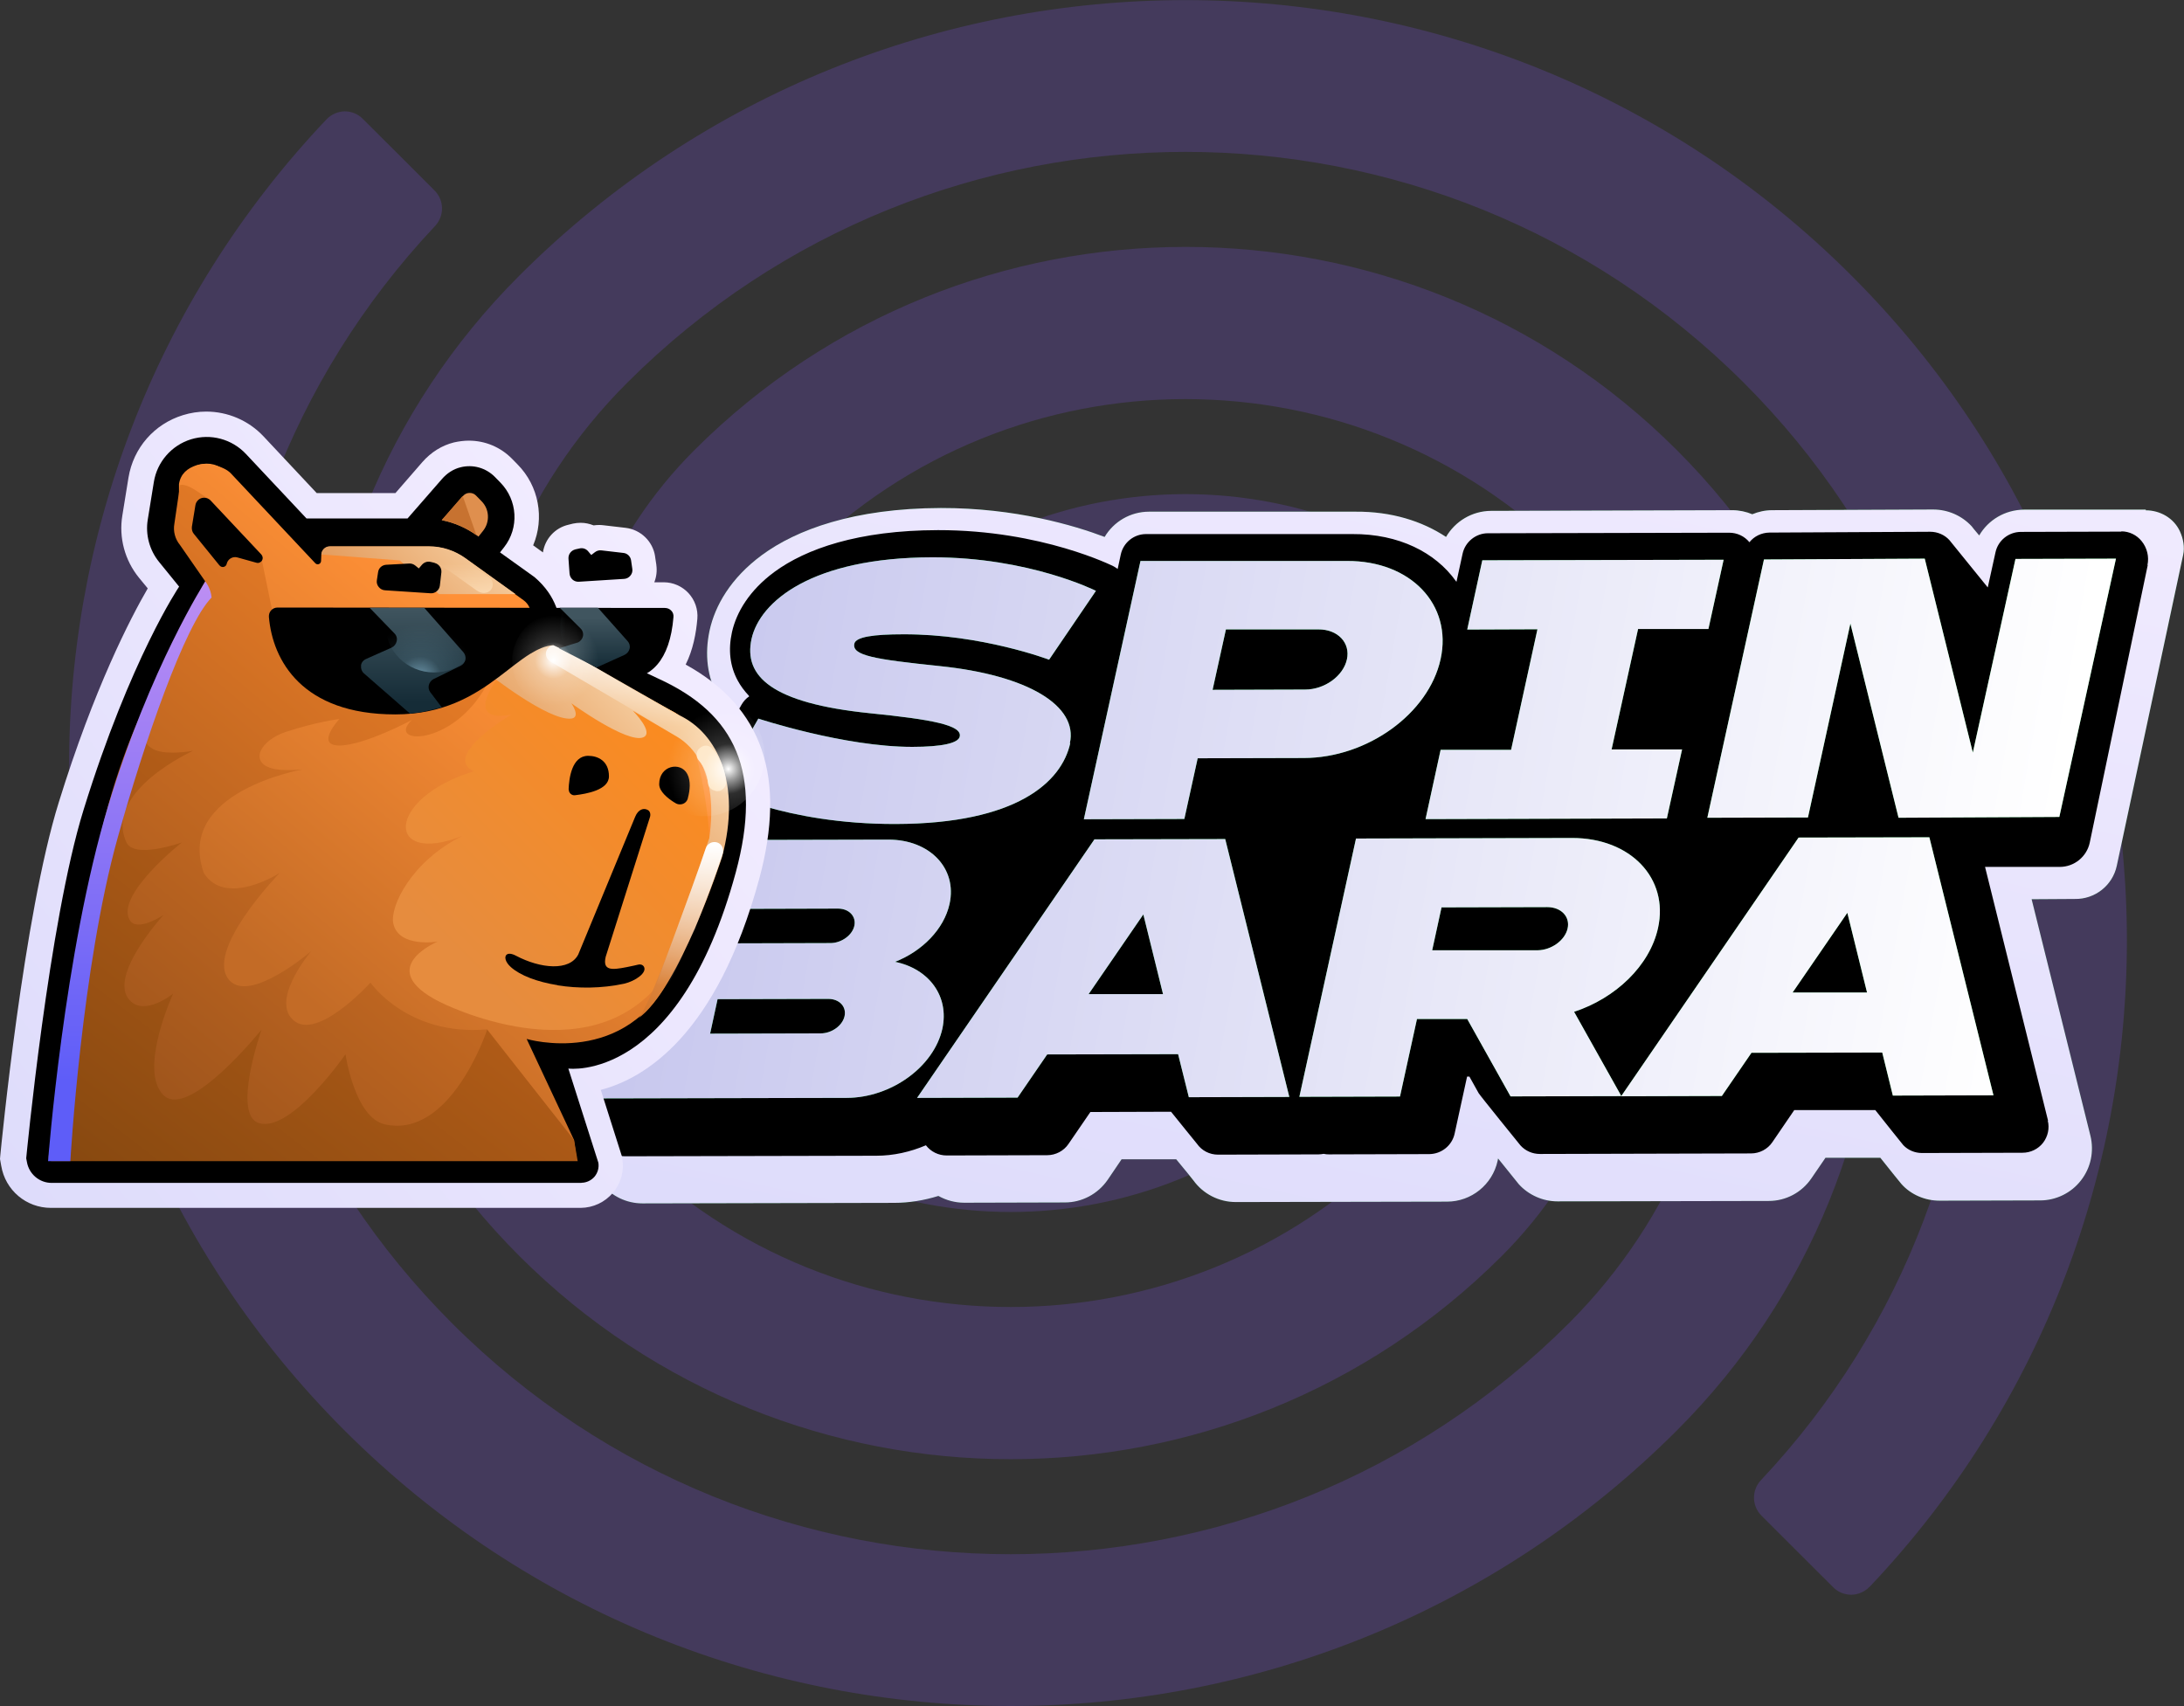 <?xml version="1.0" encoding="UTF-8"?>
<svg id="Layer_1" data-name="Layer 1" xmlns="http://www.w3.org/2000/svg" xmlns:xlink="http://www.w3.org/1999/xlink" viewBox="0 0 160.82 125.64">
  <rect x="0" y="0" width="160.82" height="125.64" fill="#333333" stroke="none"/>
  <defs>
    <style>
      .cls-1 {
        fill: url(#linear-gradient-8);
      }

      .cls-1, .cls-2, .cls-3, .cls-4, .cls-5, .cls-6, .cls-7, .cls-8, .cls-9, .cls-10, .cls-11, .cls-12, .cls-13, .cls-14, .cls-15, .cls-16, .cls-17, .cls-18, .cls-19, .cls-20, .cls-21, .cls-22, .cls-23, .cls-24, .cls-25, .cls-26, .cls-27, .cls-28 {
        stroke-width: 0px;
      }

      .cls-1, .cls-2, .cls-3, .cls-5, .cls-6, .cls-8, .cls-10, .cls-12, .cls-14, .cls-16, .cls-18, .cls-19, .cls-20, .cls-21, .cls-22, .cls-23, .cls-26, .cls-27 {
        fill-rule: evenodd;
      }

      .cls-2 {
        fill: url(#linear-gradient-11);
      }

      .cls-3 {
        fill: url(#linear-gradient-7);
      }

      .cls-4 {
        fill: url(#linear-gradient);
      }

      .cls-5 {
        fill: url(#linear-gradient-16);
      }

      .cls-8 {
        fill: #df8f4e;
      }

      .cls-9 {
        fill: #106c2a;
      }

      .cls-10 {
        fill: url(#linear-gradient-13);
      }

      .cls-11 {
        fill: url(#radial-gradient-2);
      }

      .cls-12 {
        fill: url(#linear-gradient-2);
      }

      .cls-13 {
        fill: url(#linear-gradient-3);
      }

      .cls-14 {
        fill: url(#linear-gradient-15);
      }

      .cls-15 {
        fill: url(#linear-gradient-9);
      }

      .cls-16 {
        fill: url(#linear-gradient-5);
      }

      .cls-17 {
        fill: url(#radial-gradient);
      }

      .cls-18 {
        fill: #c77230;
      }

      .cls-19 {
        fill: #1da443;
      }

      .cls-20 {
        fill: url(#linear-gradient-12);
      }

      .cls-21 {
        fill: url(#linear-gradient-14);
      }

      .cls-22 {
        fill: #8959ff;
        isolation: isolate;
        opacity: .2;
      }

      .cls-23 {
        fill: #fee5c2;
      }

      .cls-24 {
        fill: url(#linear-gradient-10);
      }

      .cls-25 {
        fill: url(#radial-gradient-3);
      }

      .cls-26 {
        fill: url(#linear-gradient-6);
      }

      .cls-27 {
        fill: url(#linear-gradient-4);
      }

      .cls-28 {
        fill: url(#radial-gradient-4);
      }
    </style>
    <linearGradient id="linear-gradient" x1="93.27" y1="30.77" x2="111.24" y2="111.9" gradientTransform="translate(0 128.93) scale(1 -1)" gradientUnits="userSpaceOnUse">
      <stop offset="0" stop-color="#dedcfb"/>
      <stop offset="1" stop-color="#f2ecff"/>
    </linearGradient>
    <linearGradient id="linear-gradient-2" x1="149.72" y1="59.08" x2="50.71" y2="76.61" gradientTransform="translate(0 128.93) scale(1 -1)" gradientUnits="userSpaceOnUse">
      <stop offset="0" stop-color="#fff"/>
      <stop offset="1" stop-color="#c8c8ee"/>
    </linearGradient>
    <linearGradient id="linear-gradient-3" x1="-2.22" y1="45.29" x2="50.05" y2="86.15" xlink:href="#linear-gradient"/>
    <linearGradient id="linear-gradient-4" x1="18.28" y1="95.57" x2="18.27" y2="85.34" gradientTransform="translate(0 128.93) scale(1 -1)" gradientUnits="userSpaceOnUse">
      <stop offset="0" stop-color="#ff9a44"/>
      <stop offset="1" stop-color="#ff7906"/>
    </linearGradient>
    <linearGradient id="linear-gradient-5" x1="38.19" y1="81.07" x2="19.1" y2="58.2" gradientTransform="translate(0 128.93) scale(1 -1)" gradientUnits="userSpaceOnUse">
      <stop offset="0" stop-color="#ff9036"/>
      <stop offset="1" stop-color="#c36b26"/>
    </linearGradient>
    <linearGradient id="linear-gradient-6" x1="51.46" y1="76.52" x2="33.62" y2="58.72" gradientTransform="translate(0 128.93) scale(1 -1)" gradientUnits="userSpaceOnUse">
      <stop offset="0" stop-color="#fd8b1d"/>
      <stop offset="1" stop-color="#e68c3e"/>
    </linearGradient>
    <linearGradient id="linear-gradient-7" x1="35.46" y1="77.71" x2="10.98" y2="48.74" gradientTransform="translate(0 128.93) scale(1 -1)" gradientUnits="userSpaceOnUse">
      <stop offset="0" stop-color="#e47a26"/>
      <stop offset="1" stop-color="#9f551c"/>
    </linearGradient>
    <linearGradient id="linear-gradient-8" x1="32.59" y1="68.74" x2="10.34" y2="39.9" gradientTransform="translate(0 128.93) scale(1 -1)" gradientUnits="userSpaceOnUse">
      <stop offset="0" stop-color="#bf621a"/>
      <stop offset="1" stop-color="#884910"/>
    </linearGradient>
    <linearGradient id="linear-gradient-9" x1="12.83" y1="65.72" x2="-.96" y2="47.85" xlink:href="#linear-gradient-8"/>
    <linearGradient id="linear-gradient-10" x1="9.55" y1="49.31" x2="9.6" y2="106.68" gradientTransform="translate(0 128.93) scale(1 -1)" gradientUnits="userSpaceOnUse">
      <stop offset="0" stop-color="#5e5df8"/>
      <stop offset="1" stop-color="#f2aaf0"/>
    </linearGradient>
    <linearGradient id="linear-gradient-11" x1="47.88" y1="83.65" x2="26.9" y2="62.69" gradientTransform="translate(0 128.93) scale(1 -1)" gradientUnits="userSpaceOnUse">
      <stop offset="0" stop-color="#ffe6c1"/>
      <stop offset=".71" stop-color="#d6772b"/>
    </linearGradient>
    <linearGradient id="linear-gradient-12" x1="33.76" y1="84.05" x2="33.76" y2="87.43" gradientTransform="translate(0 128.93) scale(1 -1)" gradientUnits="userSpaceOnUse">
      <stop offset="0" stop-color="#ffe6c3"/>
      <stop offset="1" stop-color="#ffe6c3" stop-opacity="0"/>
    </linearGradient>
    <linearGradient id="linear-gradient-13" x1="46" y1="82.69" x2="46" y2="75.43" gradientTransform="translate(0 128.93) scale(1 -1)" gradientUnits="userSpaceOnUse">
      <stop offset="0" stop-color="#fff"/>
      <stop offset="1" stop-color="#fff" stop-opacity="0"/>
    </linearGradient>
    <linearGradient id="linear-gradient-14" x1="50.17" y1="66.66" x2="50.54" y2="56.45" xlink:href="#linear-gradient-13"/>
    <linearGradient id="linear-gradient-15" x1="30.43" y1="84.18" x2="30.42" y2="77.21" gradientTransform="translate(0 128.93) scale(1 -1)" gradientUnits="userSpaceOnUse">
      <stop offset="0" stop-color="#40555f"/>
      <stop offset="1" stop-color="#152c37"/>
    </linearGradient>
    <linearGradient id="linear-gradient-16" x1="43.77" y1="83.46" x2="43.77" y2="79.75" xlink:href="#linear-gradient-15"/>
    <radialGradient id="radial-gradient" cx="-1016.98" cy="1054.75" fx="-1016.98" fy="1054.75" r="1.53" gradientTransform="translate(-3137.25 -46.47) rotate(135.67) scale(2.17 -2.17)" gradientUnits="userSpaceOnUse">
      <stop offset="0" stop-color="#fff"/>
      <stop offset=".19" stop-color="#fff" stop-opacity=".59"/>
      <stop offset=".41" stop-color="#fff" stop-opacity=".18"/>
      <stop offset="1" stop-color="#fff" stop-opacity="0"/>
    </radialGradient>
    <radialGradient id="radial-gradient-2" cx="-977.77" cy="1047.09" fx="-977.77" fy="1047.09" r="1.53" gradientTransform="translate(-3183.39 153.97) rotate(131.12) scale(2.25 -2.25)" gradientUnits="userSpaceOnUse">
      <stop offset="0" stop-color="#76a1b6"/>
      <stop offset=".19" stop-color="#76a1b6" stop-opacity=".59"/>
      <stop offset=".41" stop-color="#76a1b6" stop-opacity=".18"/>
      <stop offset="1" stop-color="#76a1b6" stop-opacity="0"/>
    </radialGradient>
    <radialGradient id="radial-gradient-3" cx="-970.95" cy="985.2" fx="-970.95" fy="985.2" r="1.53" gradientTransform="translate(-3595.92 217.76) rotate(132.48) scale(2.65 -2.6)" xlink:href="#radial-gradient-2"/>
    <radialGradient id="radial-gradient-4" cx="-1074.53" cy="896.14" fx="-1074.53" fy="896.14" r="1.53" gradientTransform="translate(-3952.04 -815.85) rotate(152.46) scale(2.93 -2.93)" xlink:href="#radial-gradient"/>
  </defs>
  <path class="cls-22" d="m137.66,116.86c-.35.36-.83.57-1.33.58-.5,0-.99-.19-1.34-.55-1.47-1.47-3.84-3.82-5.29-5.28-.71-.72-.73-1.87-.03-2.61,21.41-22.75,20.99-58.58-1.27-80.82-22.69-22.66-59.53-22.66-82.21,0-15.58,15.56-15.58,40.84,0,56.4,15.58,15.56,40.88,15.56,56.46,0,8.47-8.46,8.47-22.21,0-30.67-8.47-8.46-22.23-8.46-30.7,0-1.37,1.36-1.37,3.58,0,4.94,1.37,1.37,3.58,1.37,4.95,0,5.74-5.73,15.06-5.73,20.8,0,5.74,5.73,5.74,15.05,0,20.78-12.85,12.83-33.71,12.83-46.55,0-12.85-12.83-12.85-33.67,0-46.5,19.96-19.93,52.36-19.93,72.31,0,19.96,19.93,19.96,52.3,0,72.23-27.06,27.03-71.01,27.03-98.07,0C-1.23,78.79-1.67,35.91,24.05,8.78c.35-.36.83-.57,1.33-.58.5,0,.98.19,1.33.55,1.48,1.47,3.84,3.82,5.29,5.28.72.72.73,1.87.04,2.61-21.41,22.75-21,58.58,1.26,80.82,22.69,22.66,59.53,22.66,82.21,0,15.58-15.56,15.58-40.84,0-56.4-15.58-15.56-40.87-15.56-56.45,0-8.47,8.46-8.47,22.21,0,30.67,8.47,8.46,22.23,8.46,30.7,0,1.37-1.36,1.37-3.58,0-4.94-1.37-1.36-3.59-1.36-4.95,0-5.74,5.73-15.06,5.73-20.8,0-5.73-5.73-5.73-15.05,0-20.78,12.86-12.83,33.71-12.83,46.56,0,12.85,12.83,12.85,33.67,0,46.5-19.96,19.93-52.36,19.93-72.31,0-19.96-19.93-19.96-52.3,0-72.23,27.06-27.03,71-27.03,98.06,0,26.61,26.58,27.05,69.46,1.34,96.59Z"/>
  <path class="cls-9" d="m158,37.58c1.06,0,2.06.57,2.51,1.53.26.56.37,1.19.25,1.74l-4.89,22.91c-.31,1.45-1.61,2.47-3.09,2.44l-3.18.02,4.33,17.42h0c.28,1.15.03,2.36-.7,3.29-.71.92-1.83,1.47-3,1.47l-7.4.02c-1.09,0-2.12-.45-2.81-1.22-.06-.06-.9-1.11-1.56-1.94h-4.04s-1.04,1.52-1.04,1.52c-.71,1.04-1.88,1.66-3.14,1.66l-15.55.03c-1.09,0-2.13-.47-2.85-1.26-.02-.03-.76-.94-1.53-1.9l-.03.17c-.38,1.75-1.93,3.01-3.73,3.01l-15.55.03c-1.26,0-2.41-.61-3.12-1.59,0-.02-.72-.89-1.27-1.56h-4.02s-1.03,1.52-1.03,1.52c-.72,1.04-1.89,1.66-3.15,1.66l-7.41.02c-.67,0-1.33-.18-1.9-.5-1.06.33-2.16.51-3.28.51l-18.51.04c-1.16,0-2.26-.52-2.98-1.42l-3.98-5c-.68-.89-.94-2.05-.7-3.15l4.84-19.78c.1-.42.48-.71.9-.7l4.36.05c-.07-.76.1-1.54.48-2.22l2.77-4.87c-.04-.07-.08-.14-.12-.2-.8-1.47-1.01-3.11-.63-4.9.4-1.83,1.55-3.86,3.86-5.56,2.52-1.85,6.73-3.44,13.17-3.46,5.48-.01,9.82,1.28,12.06,2.13.67-1.13,1.9-1.86,3.27-1.86h15.21c2.63-.02,4.89.69,6.66,1.86.67-1.15,1.91-1.91,3.31-1.92l17.77-.05c.51,0,1.02.11,1.47.3.46-.19.95-.3,1.47-.3l11.84-.05c1.11,0,2.13.46,2.85,1.24.02.03.23.3.55.67.67-1.15,1.91-1.89,3.3-1.9h8.97Z"/>
  <path class="cls-4" d="m158,37.58c1.06,0,2.06.57,2.51,1.53.26.56.37,1.19.25,1.74l-4.89,22.91c-.31,1.45-1.61,2.47-3.09,2.44l-3.18.02,4.33,17.42h0c.28,1.15.03,2.36-.7,3.29-.71.92-1.83,1.47-3,1.47l-7.4.02c-1.09,0-2.12-.45-2.81-1.22-.06-.06-.9-1.11-1.56-1.94h-4.04s-1.04,1.52-1.04,1.52c-.71,1.04-1.88,1.66-3.14,1.66l-15.55.03c-1.09,0-2.13-.47-2.85-1.26-.02-.03-.76-.94-1.53-1.9l-.03.17c-.38,1.75-1.93,3.01-3.73,3.01l-15.55.03c-1.26,0-2.41-.61-3.12-1.59,0-.02-.72-.89-1.27-1.56h-4.02s-1.03,1.52-1.03,1.52c-.72,1.04-1.89,1.66-3.15,1.66l-7.41.02c-.67,0-1.33-.18-1.9-.5-1.06.33-2.16.51-3.28.51l-18.51.04c-1.16,0-2.26-.52-2.98-1.42l-3.98-5c-.68-.89-.94-2.05-.7-3.15l4.84-19.78c.1-.42.48-.71.9-.7l4.36.05c-.07-.76.1-1.54.48-2.22l2.77-4.87c-.04-.07-.08-.14-.12-.2-.8-1.47-1.01-3.11-.63-4.9.4-1.83,1.55-3.86,3.86-5.56,2.52-1.85,6.73-3.44,13.17-3.46,5.48-.01,9.82,1.28,12.06,2.13.67-1.13,1.9-1.86,3.27-1.86h15.21c2.63-.02,4.89.69,6.66,1.86.67-1.15,1.91-1.91,3.31-1.92l17.77-.05c.51,0,1.02.11,1.47.3.46-.19.95-.3,1.47-.3l11.84-.05c1.11,0,2.13.46,2.85,1.24.02.03.23.3.55.67.67-1.15,1.91-1.89,3.3-1.9h8.97Z"/>
  <path class="cls-7" d="m156.21,39.13c.58,0,1.13.27,1.49.72.4.49.56,1.14.43,1.76h.02s-4.27,20.44-4.27,20.44c-.22,1.04-1.14,1.79-2.21,1.79h-5.5s4.64,18.69,4.64,18.69h-.02c.14.56.01,1.16-.35,1.63-.36.46-.92.73-1.51.73l-7.4.02c-.53,0-1.03-.21-1.38-.58-.07-.08-1.51-1.88-2.06-2.58h-5.97s-1.61,2.36-1.61,2.36c-.35.52-.95.83-1.57.83l-15.55.04c-.55,0-1.07-.23-1.43-.63-.05-.06-3-3.7-3.08-3.85l-.68-1.22h-.17s-.92,4.21-.92,4.21c-.19.87-.97,1.49-1.86,1.5l-7.41.02c-.12,0-.25-.01-.37-.04-.12.02-.25.04-.37.04l-7.41.02c-.63,0-1.2-.3-1.55-.8-.01-.02-1.6-1.96-1.91-2.36l-5.94.02-1.61,2.35c-.35.52-.95.83-1.57.83l-7.4.02c-.61,0-1.17-.28-1.53-.75-1.15.49-2.39.77-3.66.77l-18.51.04c-.58,0-1.13-.26-1.49-.71l-2.84-3.5c-.36-.45-.5-1.04-.37-1.61l4.58-18.85,6.92-.07c-.6-.74-1.12-1.39-1.15-1.45-.07-.13-.13-.27-.17-.42-.14-.49-.08-1.02.18-1.47l2.93-5.17c.15-.26.34-.47.57-.62l-.04-.06c-.33-.35-.6-.72-.8-1.09-.58-1.06-.72-2.27-.43-3.58.33-1.47,1.28-3.07,3.12-4.43,2.3-1.69,6.16-3.07,12.05-3.08,7.66-.01,12.94,2.67,12.94,2.67.1.06.2.12.29.19l.23-1.07c.19-.87.96-1.5,1.86-1.5h15.2c3.41-.02,6.11,1.35,7.62,3.47l.04.04.45-2.07c.19-.87.98-1.5,1.86-1.5l17.77-.04c.58,0,1.12.25,1.49.7.35-.44.89-.7,1.47-.71l11.84-.06c.55,0,1.07.23,1.42.62.07.08,2.51,3.09,2.82,3.48l.57-2.59c.19-.87.96-1.49,1.86-1.5l7.4-.02Z"/>
  <path class="cls-19" d="m119.38,80.72l-8.15.02-3.19-5.7h-3.7s-1.25,5.71-1.25,5.71l-7.41.02,4.17-19.02,15.92-.04c4.29,0,7.13,2.96,6.32,6.63-.61,2.78-3.13,5.17-6.18,6.17l3.47,6.19Zm0,0l13.06-19.04,9.63-.02,4.72,19-7.41.02-.78-3.17-9.63.02-2.18,3.18-7.4.02h0Zm-13.23-13.91l-.69,3.17h7.77c1.02-.02,2-.73,2.2-1.6.2-.88-.48-1.58-1.5-1.58l-7.77.02Zm29.88.41l-4.03,5.87h5.48s-1.45-5.87-1.45-5.87Zm-22.81-20.88l-5.18.02,1.11-5.1,17.77-.04-1.12,5.1h-5.18s-1.95,8.87-1.95,8.87h5.19s-1.12,5.08-1.12,5.08l-17.77.05,1.11-5.1h5.19s1.94-8.88,1.94-8.88Zm23.03-.4l-3.12,14.26-7.41.02,4.17-19.02,11.84-.06,3.54,14.28,3.14-14.26,7.4-.02-4.17,19.02-11.84.06-3.54-14.28h0Zm-48.06,9.91l-.98,4.46-7.4.02,4.17-19.02h15.21c4.69-.02,7.77,3.22,6.89,7.23-.88,4.01-5.39,7.27-10.07,7.28l-7.81.02Zm2.08-9.49l-.98,4.44,6.81-.02c1.43,0,2.81-.99,3.08-2.22.27-1.22-.67-2.22-2.1-2.21h-6.81Zm-11.46,8.36c-.63,2.88-3.96,5.94-12.85,5.96-8.25.02-13.06-2.59-13.06-2.59l2.94-5.17s6.34,2.09,11.34,2.08c2.16,0,3.39-.27,3.49-.76.19-.84-2.07-1.26-6.64-1.72-7.21-.74-9.29-2.72-8.69-5.47.61-2.75,4.43-5.99,13.3-6.01,7.15-.01,12.06,2.47,12.06,2.47l-3.45,5.07s-4.97-1.89-10.73-1.87c-2.2,0-3.5.19-3.61.69-.19.87,1.46,1.15,6.28,1.65,6.52.67,10.2,2.93,9.59,5.68h0Zm-1.7,22.93l-2.18,3.18-7.4.02,13.06-19.04,9.63-.02,4.72,18.99-7.4.02-.79-3.17-9.63.02h0Zm7.08-10.31l-4.03,5.87h5.48s-1.45-5.87-1.45-5.87Zm-21.84,13.51l-18.51.04,4.17-19.02,17.4-.04c3.06,0,5.09,2.12,4.51,4.74-.41,1.86-2.02,3.48-4.01,4.26,2.5.52,4,2.53,3.48,4.93-.62,2.8-3.77,5.08-7.04,5.09Zm-8.05-13.92l-.56,2.54,7.41-.02c.81,0,1.61-.58,1.76-1.27.15-.7-.39-1.27-1.21-1.27l-7.4.02Zm-2.01,9.19l8.14-.02c.82,0,1.61-.58,1.76-1.27.15-.7-.38-1.27-1.2-1.27l-8.15.02-.55,2.54Z"/>
  <path class="cls-12" d="m119.38,80.72l-8.15.02-3.19-5.7h-3.7s-1.25,5.71-1.25,5.71l-7.41.02,4.17-19.02,15.92-.04c4.29,0,7.13,2.96,6.32,6.63-.61,2.78-3.13,5.17-6.18,6.17l3.47,6.19Zm0,0l13.06-19.04,9.63-.02,4.72,19-7.41.02-.78-3.17-9.63.02-2.18,3.18-7.4.02h0Zm-13.23-13.91l-.69,3.17h7.77c1.02-.02,2-.73,2.2-1.6.2-.88-.48-1.58-1.5-1.58l-7.77.02Zm29.88.41l-4.03,5.87h5.48s-1.45-5.87-1.45-5.87Zm-22.81-20.88l-5.18.02,1.11-5.1,17.77-.04-1.12,5.1h-5.18s-1.95,8.87-1.95,8.87h5.19s-1.12,5.08-1.12,5.08l-17.77.05,1.11-5.1h5.19s1.94-8.88,1.94-8.88Zm23.03-.4l-3.12,14.26-7.41.02,4.17-19.02,11.84-.06,3.54,14.28,3.14-14.26,7.4-.02-4.17,19.02-11.84.06-3.54-14.28h0Zm-48.06,9.91l-.98,4.46-7.4.02,4.17-19.02h15.21c4.69-.02,7.77,3.22,6.89,7.23-.88,4.01-5.39,7.27-10.07,7.28l-7.81.02Zm2.08-9.49l-.98,4.44,6.81-.02c1.43,0,2.81-.99,3.08-2.22.27-1.22-.67-2.22-2.1-2.21h-6.81Zm-11.46,8.36c-.63,2.88-3.96,5.94-12.85,5.96-8.25.02-13.06-2.59-13.06-2.59l2.94-5.17s6.34,2.09,11.34,2.08c2.16,0,3.39-.27,3.49-.76.19-.84-2.07-1.26-6.64-1.72-7.21-.74-9.29-2.72-8.69-5.47.61-2.75,4.43-5.99,13.3-6.01,7.15-.01,12.06,2.47,12.06,2.47l-3.45,5.07s-4.97-1.89-10.73-1.87c-2.2,0-3.5.19-3.61.69-.19.87,1.46,1.15,6.28,1.65,6.52.67,10.2,2.93,9.59,5.68h0Zm-1.7,22.93l-2.18,3.18-7.4.02,13.06-19.04,9.63-.02,4.72,18.99-7.4.02-.79-3.17-9.63.02h0Zm7.08-10.31l-4.03,5.87h5.48s-1.45-5.87-1.45-5.87Zm-21.84,13.51l-18.51.04,4.17-19.02,17.4-.04c3.06,0,5.09,2.12,4.51,4.74-.41,1.86-2.02,3.48-4.01,4.26,2.5.52,4,2.53,3.48,4.93-.62,2.8-3.77,5.08-7.04,5.09Zm-8.05-13.92l-.56,2.54,7.41-.02c.81,0,1.61-.58,1.76-1.27.15-.7-.39-1.27-1.21-1.27l-7.4.02Zm-2.01,9.19l8.14-.02c.82,0,1.61-.58,1.76-1.27.15-.7-.38-1.27-1.2-1.27l-8.15.02-.55,2.54Z"/>
  <path class="cls-13" d="m.02,85.11l-.02.24.09.5c.3,1.8,1.84,3.1,3.66,3.1h39.01c.92-.01,1.78-.41,2.38-1.12.6-.71.84-1.63.68-2.54l-.02-.12-1.56-4.91c3.22-.84,8.54-4.02,11.67-15.55,2.02-7.47.25-12.64-5.42-15.77.55-1.1.77-2.32.86-3.37.06-.69-.18-1.38-.65-1.89-.47-.51-1.14-.8-1.82-.8h-.7c.16-.4.21-.84.15-1.27v-.02c-.03-.2-.06-.41-.09-.59v-.02c-.16-1.11-1.06-1.98-2.18-2.11l-1.63-.19c-.1-.01-.19-.02-.29-.02-.14,0-.28.01-.43.03-.3-.12-.62-.19-.95-.19-.19,0-.38.02-.57.06l-.32.08c-1.01.23-1.74,1.05-1.89,2.04l-.72-.52c.84-1.99.43-4.36-1.15-5.96l-.41-.42c-.85-.86-1.98-1.33-3.18-1.33-.36,0-.73.05-1.09.13-.89.22-1.69.72-2.33,1.45l-1.98,2.28h-5.8l-3.92-4.18c-1.09-1.16-2.62-1.82-4.22-1.82-.57,0-1.15.09-1.7.26-2.12.65-3.66,2.41-4.02,4.61l-.45,2.78c-.27,1.63.18,3.3,1.22,4.58l.65.79c-1.26,2.17-3.94,7.32-6.55,15.75C1.73,67.43.09,84.4.02,85.11Z"/>
  <path class="cls-6" d="m42.82,87.11H3.82c-.91.01-1.69-.65-1.84-1.55l-.05-.26s1.66-17.4,4.22-25.65c3.46-11.17,7.04-16.45,7.04-16.45l-1.47-1.81c-.71-.87-1.02-2.01-.84-3.12l.45-2.78c.24-1.48,1.31-2.7,2.74-3.14,1.44-.44,3-.02,4.03,1.07l4.47,4.76h7.44l2.53-2.9c.36-.42.84-.74,1.38-.87.92-.23,1.86.05,2.51.7l.41.42c1.28,1.3,1.4,3.35.27,4.78l-.29.37,2.54,1.82c1.64,1.4,1.93,3.01,1.92,4.09l7.25,3.41c5.64,2.59,7.64,6.88,5.65,14.24-4.22,15.56-12.33,14.45-12.33,14.45l2.21,6.93c.06.37-.04.74-.28,1.03-.24.28-.6.45-.97.45v.02Z"/>
  <path class="cls-8" d="m35.23,39.52l.35-.44c.51-.65.46-1.59-.12-2.17l-.41-.42c-.12-.13-.31-.2-.49-.19-.18,0-.35.09-.47.23l-1.55,1.78c.91.18,1.79.56,2.56,1.11l.15.11h0Z"/>
  <path class="cls-18" d="m32.52,38.3c.91.18,1.79.56,2.56,1.11l-1.01-2.89-1.55,1.78Z"/>
  <path class="cls-27" d="m23.27,41.79c-.61.03-1.2-.19-1.64-.61-1.49-1.44-4.97-4.81-5.45-5.16-2.18-1.62-2.9-.22-2.9-.22.12-.74.65-1.35,1.37-1.57.72-.22,1.5-.01,2.01.53l6.6,7.03h0Z"/>
  <path class="cls-16" d="m42.45,85.33l-34.41-.03s1.01-16.16,2.39-21.58c1.37-5.43,4.28-9.5,4.28-9.5.1-.23.07-.49-.1-.68-.16-.19-.41-.27-.65-.2-.25.07-.52-.01-.69-.21-.17-.2-.22-.47-.12-.72l3.46-8.44-3.02-3.72c-.36-.44-.51-1.01-.41-1.56v-3.05c.12-.74.6-1.16,1.32-1.39.72-.22,2,.07,2.51.62l6.21,6.61c.07.07.17.1.26.06.09-.03.15-.12.16-.21l.02-.47c.02-.34.3-.61.64-.61h7.28c.96,0,1.9.31,2.68.87l4.29,3.08c.36.26.57.69.56,1.14l2.36,2.57,7.78,4.33c3.8,1.86,4.85,6.84,3.59,10.89l-3.32,8.47c-3.33,7.11-10.74,4.91-10.74,4.91l3.48,7.42.2,1.39h0Z"/>
  <path class="cls-26" d="m48.89,71.98c-5.45,7.49-16.51,1.8-16.51,1.8-4.91-2.47-.15-4.44-.15-4.44,0,0-2.89.48-3.27-1.34-.26-1.24,1.33-4.57,5.08-6.44-5.66,2.24-5.69-2.76.85-4.76-2.4-1.13,2.78-4.19,2.78-4.19,0,0-3.39.88-1.19-2.43l9.04.11,4.18,2.19c1.79,1.05,3.11,10.28,2.38,12.23l-3.18,7.25h0Z"/>
  <path class="cls-3" d="m42.13,85.09l-34.1.09-1.27-19.74c-.07-.09,1.57-7.39,3.83-12.86,1.97-4.77,4.52-9.77,4.52-9.77l-1.86-2.68c-.36-.44-.51-1.01-.41-1.56l.42-2.86c.6-.09,1.32.53,2.23,1.13l3.75,4.21.87,4.24,15.24,4.13.47,1.05c-2.51,4.58-7.43,4.37-5.49,2.55,0,0-3.52,1.88-5.34,1.88s0-1.95,0-1.95c0,0-1.58.18-3.92.94-1.89.61-2.75,2.23-1.03,2.7.8.22,2.26.07,2.26.07,0,0-9.42,1.63-7.29,7.63,1.6,2.55,5.58,0,5.58,0,0,0-5.66,5.83-3.67,7.93,1.56,1.64,6-2.18,6-2.18,0,0-2.77,3.26-1.52,4.87,1.65,2.14,5.88-2.55,5.88-2.55,0,0,2.73,3.97,8.6,3.44l5.99,7.7.28,1.58h-.02Z"/>
  <path class="cls-1" d="m42.27,83.95l-6.4-8.12c-.08.24-2.73,8.04-7.53,6.97-2.22-.49-2.9-5.16-2.9-5.16,0,0-4.04,5.83-6.39,5.06-1.98-.65.21-6.88.21-6.88,0,0-5.37,6.69-7.23,4.82-1.86-1.86.72-7.47.72-7.47,0,0-2.09,1.71-3.21.48-1.62-1.77,2.5-6.27,2.5-6.27,0,0-1.98,1.33-2.51.34-.99-1.86,3.86-5.68,3.86-5.68,0,0-3.62,1.29-4.11-.07-1.6-3.74,4.94-6.68,4.94-6.68,0,0-2.28.43-3.12-.24-2.4-1.6,3.89-10.26,3.89-10.26,0,0-4.35,4.94-7.03,14.54-2.68,9.61-4.2,26.18-4.2,26.18h38.78l-.27-1.57h0Z"/>
  <path class="cls-15" d="m8.06,60.07c2.67-9.58-4.5,25.29-4.52,25.44,0,0,1.85-15.83,4.52-25.44Z"/>
  <path class="cls-24" d="m15.11,42.81s.41.48.47,1.19c-1.99,2.05-4.93,10.57-6.92,17.71-2.66,9.56-3.47,23.65-3.48,23.8h-1.64s1.16-15.38,4.43-26.18c3.1-10.23,7.14-16.5,7.15-16.52Z"/>
  <path class="cls-2" d="m35.96,49.63c.38-.25.74-.51,1.08-.76.83-.62,1.57-1.24,2.32-1.71.17-.1.34-.2.51-.28l10.15,5.79c2.83,1.35,4.58,5.04,3.15,10.44,0,0-3.2,9.85-6.19,11.89.91-.62,5.25-13.28,5.25-13.28.67-4.83-1.16-6.75-2.4-7.48l-3.23-1.9s1.61,1.62.76,1.96c-1.19.47-5.29-2.51-5.29-2.51,0,0,.74,1.05-.02,1.13-1.7.16-6.06-3.29-6.06-3.29h0Zm2-5.88h-5.64l-2.89-2.48-5.77-.44c.02-.34.29-.6.63-.6h7.3c.96,0,1.9.31,2.68.87l3.69,2.65h0Z"/>
  <path class="cls-23" d="m52.69,58.25s-.02,0-.03-.02c-.3-.05-.52-.3-.53-.6-.05-.59-.27-1.16-.67-1.62-.21-.24-.22-.6-.01-.85,0,0,.01-.02.03-.02.12-.14.3-.23.48-.23.19,0,.37.07.49.22.59.7.93,1.56,1.01,2.45,0,.2-.07.39-.22.52-.15.14-.35.19-.54.15h-.01Z"/>
  <path class="cls-6" d="m49.68,59.11c-.53-.33-1.14-.83-1.14-1.36,0-1.39,1.58-1.69,2.07-.75.27.51.19,1.22.05,1.74-.03.21-.18.39-.38.46-.2.07-.43.04-.6-.1Z"/>
  <path class="cls-6" d="m41.87,58.14c.03-.81.23-2.48,1.44-2.48.71,0,1.53.37,1.53,1.51,0,1.01-1.66,1.29-2.49,1.39-.12.02-.24-.02-.33-.1-.09-.08-.14-.2-.14-.32h0Z"/>
  <path class="cls-6" d="m32.01,41.45c-.1-.02-.2-.05-.3-.07-.24-.06-.48.03-.64.21-.12.14-.23.27-.23.27,0,0-.14-.11-.27-.22-.13-.1-.28-.15-.44-.14-.39.02-1.17.06-1.69.09-.31.02-.56.24-.6.55-.03.18-.06.4-.09.59-.03.18.02.36.14.5.11.14.28.23.46.24.91.06,2.49.16,3.36.22.34.02.64-.23.68-.57.03-.3.07-.66.11-.96.04-.32-.18-.63-.49-.7h0Z"/>
  <path class="cls-6" d="m42.35,40.46c.11-.02.22-.05.32-.07.24-.06.48.02.64.21.11.14.23.27.23.27,0,0,.13-.1.26-.2.14-.11.31-.16.48-.14.39.05,1.14.13,1.63.19.29.03.52.26.56.55.03.19.06.42.09.62.03.18-.02.36-.14.5-.11.14-.28.23-.46.24-.9.06-2.47.16-3.34.21-.35.02-.65-.24-.68-.6-.03-.35-.06-.77-.08-1.1-.02-.32.19-.6.5-.68h0Z"/>
  <path class="cls-20" d="m35.67,43.67c-.2,0-.39-.06-.56-.18l-1.96-1.4c-.56-.4-1.23-.62-1.91-.62v-1.32c.96,0,1.9.3,2.68.86l2.11,1.52c.22.16.31.44.23.7-.09.26-.32.43-.6.43h.01Z"/>
  <path class="cls-10" d="m51.8,53.8l-.67,1.14-10.6-6.22c-.15-.09-.26-.23-.31-.4-.05-.17-.02-.35.07-.5.19-.31.59-.41.9-.23l10.6,6.22h0Z"/>
  <path class="cls-21" d="m51.21,68.31l-2.2,4.69-1.48,1.6s3.57-9.48,4.44-12.13c.11-.35.49-.54.84-.43.34.11.52.48.41.82-.86,2.62-2.02,5.45-2.02,5.45h0Z"/>
  <path class="cls-6" d="m45.98,49.99l-5.24-2.48c-.61.05-1.16.31-1.7.64-.76.47-1.49,1.09-2.32,1.71-1.85,1.39-4.1,2.75-7.62,2.75-6.84,0-9.03-3.96-9.3-7.19-.01-.18.05-.35.17-.48.12-.13.29-.2.47-.2,3.98,0,24.54.02,28.52.03.18,0,.35.07.47.2.13.13.18.31.16.48-.26,3.2-1.68,4.55-3.6,4.55h0Z"/>
  <path class="cls-14" d="m26.59,49.01c-.03.22.05.44.21.58l3.39,2.96c.32-.03.79-.09,1.1-.16.31-.06,1.1-.27,1.24-.3l-.85-1.12c-.11-.15-.15-.35-.1-.53s.17-.34.34-.43l2-.98c.18-.09.31-.26.35-.45s-.02-.4-.15-.55l-2.88-3.27h-4.02l1.83,1.89c.15.15.21.36.16.57-.04.2-.18.38-.37.47l-1.89.84c-.2.09-.35.27-.37.49h0Z"/>
  <path class="cls-5" d="m42.93,46.84c-.04.2-.18.38-.37.47l-1.4.43,2.76,1.42,2.08-.94c.18-.09.32-.26.36-.45.05-.2-.01-.41-.15-.56l-2.19-2.46h-2.81l1.55,1.54c.15.15.21.36.17.57h0Z"/>
  <path class="cls-6" d="m16.17,41.65c-.65-.8-1.9-2.34-1.9-2.34-.12-.14-.16-.34-.14-.52l.26-1.59c.04-.24.22-.45.45-.52.24-.07.5,0,.67.18,0,0,2.38,2.53,3.73,3.97.11.12.14.3.05.45-.09.14-.26.21-.41.16-.48-.13-1.01-.28-1.4-.39-.17-.05-.35-.02-.5.07-.15.09-.25.24-.29.41-.02.11-.11.19-.22.22-.1.02-.22-.01-.29-.1Z"/>
  <path class="cls-17" d="m44.87,48.68c0-1.98-1.6-3.58-3.58-3.58s-3.58,1.6-3.58,3.58,1.6,3.58,3.58,3.58,3.58-1.6,3.58-3.58Z"/>
  <path class="cls-11" d="m48.42,46.09c0-1.98-1.6-3.58-3.58-3.58s-3.58,1.6-3.58,3.58,1.6,3.58,3.58,3.58,3.58-1.6,3.58-3.58Z"/>
  <path class="cls-25" d="m35.54,46.01c0-1.94-1.6-3.51-3.58-3.51s-3.58,1.57-3.58,3.51,1.6,3.51,3.58,3.51,3.58-1.57,3.58-3.51Z"/>
  <path class="cls-28" d="m56.3,55.67c0-2.45-1.99-4.44-4.44-4.45-2.45,0-4.44,1.99-4.45,4.44,0,2.45,1.98,4.44,4.44,4.45,2.45,0,4.44-1.99,4.45-4.44Z"/>
  <path class="cls-6" d="m41.06,72.55c-1.51-.24-2.76-.72-3.44-1.33-.42-.37-.52-.8-.28-.94.11-.07.33-.07.65.1,1.82.96,3.95,1.15,4.59-.09l4.19-10.14c.23-.56.64-.68.95-.49.16.1.2.32.14.51l-3.26,10.29c-.24,1.03.44.98,1.55.76.43-.09.69-.14.83-.18.16-.05.34,0,.43.14.27.45-.63,1.07-1.45,1.26-1.66.36-3.4.36-4.91.12Z"/>
</svg>